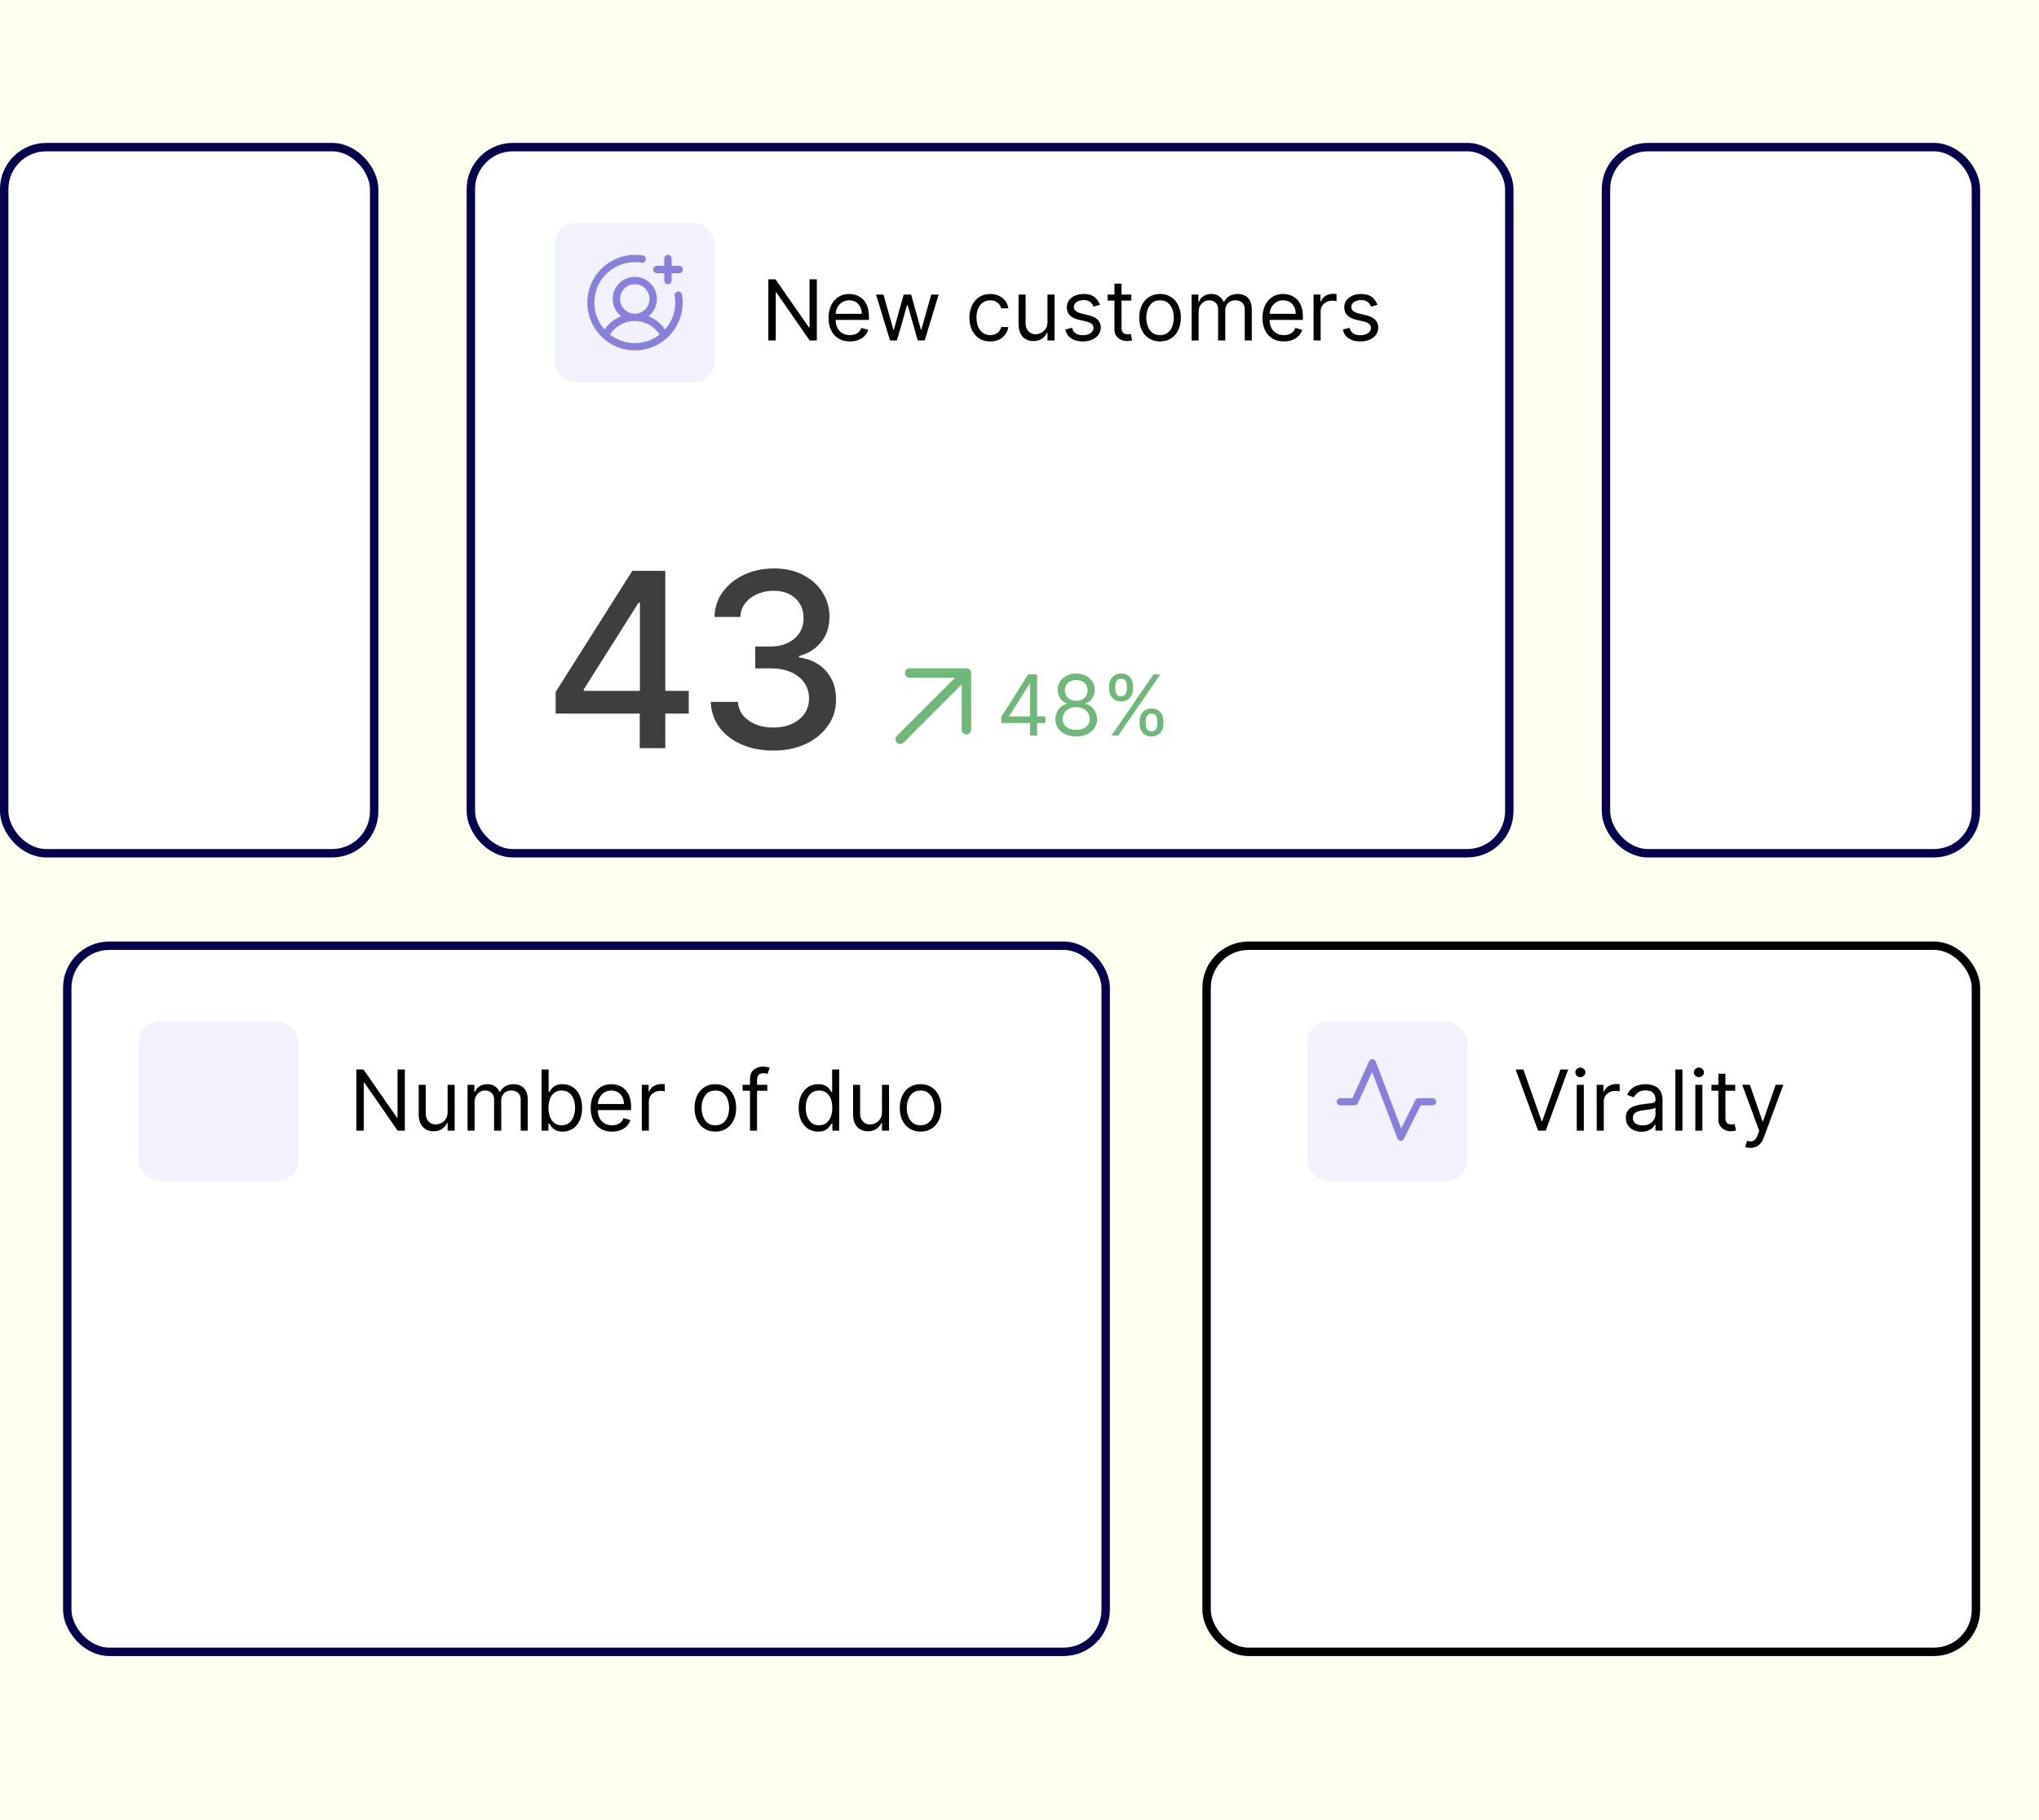 <svg xmlns="http://www.w3.org/2000/svg" width="485" height="433" fill="none"><path fill="#FEFFEE" d="M0 0h485v433H0z"/><rect width="88" height="168" x="382" y="35" fill="#fff" stroke="#06004F" stroke-width="2" rx="10"/><rect width="88" height="168" x="1" y="35" fill="#fff" stroke="#06004F" stroke-width="2" rx="10"/><rect width="247" height="168" x="16" y="225" fill="#fff" stroke="#06004F" stroke-width="2" rx="10"/><rect width="183" height="168" x="287" y="225" fill="#fff" stroke="#000" stroke-width="2" rx="10"/><path fill="#000" d="m362.358 254.455 4.318 12.244h.171l4.318-12.244h1.846L367.67 269h-1.818l-5.341-14.545h1.847zM375.05 269v-10.909h1.676V269h-1.676zm.852-12.727c-.327 0-.608-.112-.845-.334a1.073 1.073 0 0 1-.348-.803c0-.312.116-.58.348-.802a1.19 1.19 0 0 1 .845-.334c.327 0 .606.111.838.334.237.222.355.49.355.802 0 .313-.118.58-.355.803a1.169 1.169 0 0 1-.838.334zM379.796 269v-10.909h1.619v1.648h.114c.199-.54.558-.978 1.079-1.314a3.18 3.18 0 0 1 1.762-.505c.123 0 .277.003.461.008.185.004.325.011.419.021v1.704a5.332 5.332 0 0 0-.39-.064 3.867 3.867 0 0 0-.632-.049c-.531 0-1.004.111-1.421.334a2.51 2.51 0 0 0-.98.909 2.445 2.445 0 0 0-.355 1.314V269h-1.676zm10.651.256a4.442 4.442 0 0 1-1.882-.391 3.228 3.228 0 0 1-1.342-1.143c-.331-.502-.497-1.108-.497-1.819 0-.625.123-1.131.369-1.519a2.61 2.61 0 0 1 .987-.924 5.216 5.216 0 0 1 1.364-.497 16.367 16.367 0 0 1 1.513-.27c.663-.085 1.2-.149 1.612-.192.417-.047.72-.125.909-.234.194-.109.291-.298.291-.568v-.057c0-.701-.191-1.245-.575-1.633-.379-.389-.954-.583-1.726-.583-.8 0-1.427.175-1.882.526-.454.35-.774.724-.959 1.122l-1.591-.568c.284-.663.663-1.179 1.137-1.549a4.262 4.262 0 0 1 1.562-.781 6.508 6.508 0 0 1 1.676-.227c.351 0 .753.042 1.208.128.459.08.902.248 1.328.504.431.256.788.642 1.072 1.158.284.516.426 1.207.426 2.073V269h-1.676v-1.477h-.085c-.114.236-.303.49-.568.76-.265.27-.618.499-1.058.689-.441.189-.978.284-1.613.284zm.256-1.506c.663 0 1.222-.13 1.676-.391.46-.26.805-.596 1.037-1.008.237-.412.355-.845.355-1.3v-1.534c-.071.085-.227.163-.468.234a7.743 7.743 0 0 1-.824.178c-.308.047-.609.09-.902.128-.289.033-.523.061-.703.085a6.406 6.406 0 0 0-1.222.277c-.374.123-.677.31-.909.561-.227.246-.341.582-.341 1.009 0 .582.215 1.022.646 1.321.436.293.988.44 1.655.44zm9.48-13.295V269h-1.676v-14.545h1.676zm3.07 14.545v-10.909h1.676V269h-1.676zm.852-12.727c-.327 0-.608-.112-.845-.334a1.073 1.073 0 0 1-.348-.803c0-.312.116-.58.348-.802a1.19 1.19 0 0 1 .845-.334c.327 0 .606.111.838.334.237.222.355.49.355.802 0 .313-.118.58-.355.803a1.169 1.169 0 0 1-.838.334zm8.638 1.818v1.42h-5.653v-1.42h5.653zm-4.005-2.614h1.676v10.398c0 .473.068.829.206 1.065.142.232.322.389.539.469.223.076.457.114.704.114.184 0 .336-.01.454-.029l.284-.056.341 1.505a3.41 3.41 0 0 1-.476.128 3.516 3.516 0 0 1-.774.071c-.473 0-.937-.102-1.392-.305a2.764 2.764 0 0 1-1.122-.931c-.294-.416-.44-.942-.44-1.576v-10.853zm7.606 17.614a3.7 3.7 0 0 1-.76-.071 2 2 0 0 1-.461-.128l.426-1.477c.407.104.767.142 1.079.113a1.29 1.29 0 0 0 .831-.419c.246-.246.471-.646.675-1.2l.312-.852-4.034-10.966h1.818l3.012 8.693h.113l3.012-8.693h1.818l-4.631 12.5c-.208.563-.466 1.03-.774 1.399a2.905 2.905 0 0 1-1.072.831c-.403.18-.857.27-1.364.27zM96.296 254.455V269H94.59l-7.926-11.42h-.142V269H84.76v-14.545h1.705l7.955 11.448h.141v-11.448h1.734zm10.172 10.085v-6.449h1.676V269h-1.676v-1.847h-.114a3.58 3.58 0 0 1-1.193 1.414c-.54.383-1.222.575-2.046.575-.681 0-1.287-.149-1.818-.447-.53-.303-.947-.758-1.25-1.364-.303-.611-.454-1.38-.454-2.308v-6.932h1.676v6.818c0 .796.222 1.43.667 1.903.45.474 1.023.711 1.719.711a2.85 2.85 0 0 0 1.271-.32c.436-.213.801-.54 1.094-.98.299-.44.448-1.001.448-1.683zm4.746 4.46v-10.909h1.619v1.704h.142a2.739 2.739 0 0 1 1.101-1.356c.507-.327 1.115-.49 1.825-.49.72 0 1.319.163 1.797.49.483.322.86.774 1.129 1.356h.114a3.179 3.179 0 0 1 1.257-1.342c.559-.336 1.229-.504 2.01-.504.975 0 1.773.305 2.394.916.62.606.93 1.551.93 2.834V269h-1.676v-7.301c0-.805-.22-1.38-.661-1.726-.44-.346-.958-.518-1.555-.518-.767 0-1.361.232-1.783.696-.421.459-.632 1.041-.632 1.747V269h-1.704v-7.472c0-.62-.202-1.119-.604-1.498-.403-.384-.921-.575-1.555-.575-.436 0-.843.116-1.222.348a2.633 2.633 0 0 0-.909.965c-.227.408-.341.879-.341 1.414V269h-1.676zm17.61 0v-14.545h1.676v5.369h.142c.123-.19.294-.431.511-.725.223-.298.54-.563.952-.795.417-.237.98-.355 1.69-.355.919 0 1.729.23 2.429.689.701.459 1.248 1.11 1.641 1.953s.59 1.837.59 2.983c0 1.155-.197 2.157-.59 3.004-.393.843-.937 1.496-1.633 1.96-.696.46-1.499.689-2.408.689-.701 0-1.262-.116-1.683-.348-.422-.236-.746-.504-.973-.802a10.46 10.46 0 0 1-.526-.753h-.199V269h-1.619zm1.648-5.455c0 .824.12 1.551.362 2.181.241.625.594 1.115 1.058 1.47.464.35 1.032.526 1.705.526.7 0 1.285-.185 1.754-.554.473-.374.828-.876 1.065-1.506.242-.635.362-1.34.362-2.117 0-.767-.118-1.458-.355-2.073-.232-.621-.584-1.111-1.058-1.471-.469-.364-1.058-.546-1.768-.546-.682 0-1.255.172-1.719.518-.464.341-.815.819-1.051 1.435-.237.61-.355 1.323-.355 2.137zm15.12 5.682c-1.051 0-1.958-.232-2.72-.696a4.677 4.677 0 0 1-1.754-1.96c-.407-.843-.611-1.823-.611-2.94 0-1.118.204-2.103.611-2.955.412-.857.985-1.524 1.719-2.003.738-.483 1.6-.724 2.585-.724.568 0 1.129.095 1.683.284a4.17 4.17 0 0 1 1.513.923c.454.422.817.98 1.087 1.676.269.696.404 1.553.404 2.571v.711H141.7v-1.449h6.705c0-.616-.123-1.165-.369-1.648a2.788 2.788 0 0 0-1.037-1.143c-.445-.28-.971-.419-1.577-.419-.668 0-1.245.165-1.733.497a3.264 3.264 0 0 0-1.115 1.278 3.75 3.75 0 0 0-.391 1.69v.966c0 .824.142 1.523.426 2.096a3.07 3.07 0 0 0 1.201 1.299c.511.294 1.105.441 1.782.441.441 0 .838-.062 1.194-.185.359-.128.669-.317.93-.568.26-.256.462-.573.604-.952l1.619.455a3.595 3.595 0 0 1-.859 1.448c-.403.412-.9.734-1.492.966-.592.228-1.257.341-1.996.341zm7.067-.227v-10.909h1.619v1.648h.114c.199-.54.559-.978 1.08-1.314a3.177 3.177 0 0 1 1.761-.505c.123 0 .277.003.462.008.184.004.324.011.419.021v1.704a5.397 5.397 0 0 0-.391-.064 3.867 3.867 0 0 0-.632-.049c-.53 0-1.004.111-1.421.334-.411.217-.738.52-.98.909a2.454 2.454 0 0 0-.355 1.314V269h-1.676zm17.498.227c-.985 0-1.849-.234-2.592-.703-.739-.469-1.316-1.124-1.733-1.967-.412-.843-.618-1.828-.618-2.955 0-1.136.206-2.128.618-2.976.417-.847.994-1.505 1.733-1.974.743-.469 1.607-.703 2.592-.703.985 0 1.847.234 2.586.703.743.469 1.321 1.127 1.732 1.974.417.848.625 1.84.625 2.976 0 1.127-.208 2.112-.625 2.955-.411.843-.989 1.498-1.732 1.967-.739.469-1.601.703-2.586.703zm0-1.505c.748 0 1.364-.192 1.847-.576.483-.383.84-.887 1.072-1.512a5.797 5.797 0 0 0 .348-2.032 5.85 5.85 0 0 0-.348-2.038c-.232-.63-.589-1.139-1.072-1.527-.483-.388-1.099-.582-1.847-.582s-1.363.194-1.846.582a3.433 3.433 0 0 0-1.073 1.527 5.85 5.85 0 0 0-.348 2.038c0 .729.116 1.407.348 2.032.232.625.59 1.129 1.073 1.512.483.384 1.098.576 1.846.576zm12.36-9.631v1.42h-5.881v-1.42h5.881zM178.398 269v-12.415c0-.625.147-1.146.44-1.562a2.735 2.735 0 0 1 1.144-.938 3.614 3.614 0 0 1 1.484-.312c.412 0 .748.033 1.008.099.261.066.455.128.583.185l-.483 1.449a7.973 7.973 0 0 0-.355-.107 2.181 2.181 0 0 0-.583-.064c-.554 0-.954.14-1.2.419-.241.28-.362.689-.362 1.229V269h-1.676zm16.212.227c-.909 0-1.711-.229-2.407-.689-.696-.464-1.241-1.117-1.634-1.96-.393-.847-.589-1.849-.589-3.004 0-1.146.196-2.14.589-2.983.393-.843.94-1.494 1.641-1.953.701-.459 1.51-.689 2.429-.689.71 0 1.271.118 1.683.355.417.232.734.497.952.795.222.294.395.535.518.725h.142v-5.369h1.676V269h-1.619v-1.676h-.199c-.123.199-.298.45-.525.753-.228.298-.552.566-.973.802-.422.232-.983.348-1.684.348zm.228-1.505c.672 0 1.24-.176 1.704-.526.464-.355.817-.845 1.058-1.47.242-.63.363-1.357.363-2.181 0-.814-.119-1.527-.355-2.137-.237-.616-.588-1.094-1.052-1.435-.464-.346-1.036-.518-1.718-.518-.711 0-1.302.182-1.776.546-.469.36-.821.85-1.058 1.471-.232.615-.348 1.306-.348 2.073 0 .777.118 1.482.355 2.117.241.63.597 1.132 1.065 1.506.474.369 1.061.554 1.762.554zm14.95-3.182v-6.449h1.676V269h-1.676v-1.847h-.114a3.57 3.57 0 0 1-1.193 1.414c-.54.383-1.221.575-2.045.575-.682 0-1.288-.149-1.818-.447-.531-.303-.947-.758-1.25-1.364-.303-.611-.455-1.38-.455-2.308v-6.932h1.676v6.818c0 .796.223 1.43.668 1.903.45.474 1.022.711 1.718.711.417 0 .841-.107 1.272-.32.435-.213.8-.54 1.094-.98.298-.44.447-1.001.447-1.683zm9.178 4.687c-.985 0-1.849-.234-2.592-.703-.739-.469-1.317-1.124-1.733-1.967-.412-.843-.618-1.828-.618-2.955 0-1.136.206-2.128.618-2.976.416-.847.994-1.505 1.733-1.974.743-.469 1.607-.703 2.592-.703.985 0 1.847.234 2.585.703.744.469 1.321 1.127 1.733 1.974.417.848.625 1.84.625 2.976 0 1.127-.208 2.112-.625 2.955-.412.843-.989 1.498-1.733 1.967-.738.469-1.6.703-2.585.703zm0-1.505c.748 0 1.364-.192 1.846-.576a3.387 3.387 0 0 0 1.073-1.512 5.797 5.797 0 0 0 .348-2.032 5.85 5.85 0 0 0-.348-2.038 3.433 3.433 0 0 0-1.073-1.527c-.482-.388-1.098-.582-1.846-.582s-1.364.194-1.847.582c-.483.388-.84.897-1.072 1.527a5.85 5.85 0 0 0-.348 2.038c0 .729.116 1.407.348 2.032.232.625.589 1.129 1.072 1.512.483.384 1.099.576 1.847.576z"/><rect width="38" height="38" x="311" y="243" fill="#F1F1FF" rx="5"/><rect width="38" height="38" x="33" y="243" fill="#F1F1FF" rx="5"/><rect width="247" height="168" x="112" y="35" fill="#fff" stroke="#06004F" stroke-width="2" rx="10"/><path fill="#000" d="M194.295 66.454V81h-1.704l-7.926-11.42h-.142V81h-1.762V66.454h1.705l7.954 11.45h.142v-11.45h1.733zm7.872 14.773c-1.052 0-1.958-.232-2.721-.696a4.675 4.675 0 0 1-1.754-1.96c-.407-.843-.611-1.823-.611-2.94 0-1.118.204-2.103.611-2.955.412-.857.985-1.525 1.719-2.003.739-.483 1.6-.724 2.585-.724a5.17 5.17 0 0 1 1.683.284c.554.19 1.059.497 1.513.923.455.422.817.98 1.087 1.676s.405 1.553.405 2.571v.71h-8.409v-1.448h6.704c0-.616-.123-1.165-.369-1.648a2.785 2.785 0 0 0-1.037-1.143c-.445-.28-.971-.42-1.577-.42-.668 0-1.245.166-1.733.498a3.266 3.266 0 0 0-1.115 1.278 3.762 3.762 0 0 0-.391 1.69v.966c0 .824.143 1.523.427 2.096a3.07 3.07 0 0 0 1.2 1.3c.511.293 1.105.44 1.783.44.44 0 .838-.062 1.193-.185.36-.128.67-.317.93-.568.261-.256.462-.573.604-.952l1.619.455a3.59 3.59 0 0 1-.859 1.449c-.403.411-.9.733-1.492.965-.592.228-1.257.341-1.995.341zm9.538-.227-3.324-10.91h1.761l2.358 8.353h.114l2.33-8.352h1.789l2.301 8.324h.114l2.358-8.324h1.761L219.944 81h-1.648l-2.387-8.38h-.17L213.353 81h-1.648zm23.835.227c-1.023 0-1.903-.241-2.642-.724-.739-.483-1.307-1.148-1.704-1.996-.398-.847-.597-1.816-.597-2.905 0-1.108.204-2.085.611-2.933.412-.852.985-1.517 1.718-1.996.739-.483 1.601-.724 2.586-.724.767 0 1.458.142 2.074.426a3.972 3.972 0 0 1 1.512 1.193c.393.511.637 1.108.732 1.79h-1.676c-.128-.497-.412-.938-.853-1.321-.435-.388-1.022-.583-1.761-.583-.653 0-1.226.171-1.719.512-.487.336-.868.812-1.143 1.428-.27.61-.405 1.328-.405 2.151 0 .843.133 1.577.398 2.202.27.625.648 1.11 1.136 1.456.493.346 1.07.519 1.733.519.436 0 .831-.076 1.186-.228a2.44 2.44 0 0 0 .902-.653c.246-.284.422-.625.526-1.023h1.676a3.887 3.887 0 0 1-.703 1.74 3.94 3.94 0 0 1-1.47 1.222c-.606.298-1.312.447-2.117.447zm13.615-4.687v-6.45h1.676V81h-1.676v-1.847h-.113a3.582 3.582 0 0 1-1.194 1.414c-.539.383-1.221.575-2.045.575-.682 0-1.288-.15-1.818-.447-.531-.303-.947-.758-1.25-1.364-.303-.61-.455-1.38-.455-2.308V70.09h1.676v6.818c0 .795.223 1.43.668 1.903.45.474 1.023.71 1.719.71.416 0 .84-.106 1.271-.319.436-.213.8-.54 1.094-.98.298-.44.447-1.001.447-1.683zm12.474-4.006-1.506.426a2.824 2.824 0 0 0-.419-.731 2.032 2.032 0 0 0-.739-.597c-.312-.156-.712-.234-1.2-.234-.668 0-1.224.154-1.669.461-.44.303-.661.69-.661 1.158 0 .417.152.746.455.987.303.242.776.443 1.42.604l1.62.398c.975.236 1.702.599 2.18 1.086.478.483.717 1.106.717 1.868 0 .625-.18 1.184-.539 1.676-.355.493-.853.881-1.492 1.165-.639.284-1.382.426-2.23.426-1.113 0-2.034-.241-2.763-.724-.729-.483-1.191-1.189-1.385-2.117l1.591-.397c.152.587.438 1.027.86 1.32.426.294.982.441 1.669.441.781 0 1.401-.166 1.86-.497.464-.336.696-.739.696-1.207 0-.38-.132-.697-.397-.952-.265-.26-.673-.455-1.222-.583l-1.818-.426c-.999-.236-1.733-.603-2.202-1.1-.464-.502-.696-1.13-.696-1.883 0-.615.173-1.16.519-1.633.35-.474.826-.845 1.427-1.115.606-.27 1.293-.405 2.06-.405 1.079 0 1.927.237 2.543.71a3.839 3.839 0 0 1 1.321 1.875zm7.466-2.443v1.42h-5.654v-1.42h5.654zm-4.006-2.614h1.676v10.398c0 .474.069.829.206 1.065.142.232.322.389.54.47.223.075.457.113.703.113.185 0 .336-.01.455-.029l.284-.056.341 1.505a3.453 3.453 0 0 1-.476.128 3.505 3.505 0 0 1-.774.071 3.37 3.37 0 0 1-1.392-.305 2.77 2.77 0 0 1-1.123-.93c-.293-.417-.44-.943-.44-1.578V67.477zm10.842 13.75c-.985 0-1.849-.234-2.593-.703-.738-.469-1.316-1.124-1.733-1.967-.411-.843-.617-1.828-.617-2.955 0-1.136.206-2.128.617-2.976.417-.847.995-1.505 1.733-1.974.744-.469 1.608-.703 2.593-.703.985 0 1.846.234 2.585.703.743.469 1.321 1.127 1.733 1.974.417.848.625 1.84.625 2.976 0 1.127-.208 2.112-.625 2.955-.412.843-.99 1.498-1.733 1.967-.739.469-1.6.703-2.585.703zm0-1.505c.748 0 1.363-.192 1.846-.576a3.392 3.392 0 0 0 1.073-1.513 5.792 5.792 0 0 0 .348-2.03c0-.73-.116-1.41-.348-2.04a3.437 3.437 0 0 0-1.073-1.526c-.483-.388-1.098-.583-1.846-.583s-1.364.195-1.847.583c-.483.388-.84.897-1.072 1.527a5.851 5.851 0 0 0-.348 2.038c0 .73.116 1.406.348 2.031.232.626.589 1.13 1.072 1.513.483.384 1.099.576 1.847.576zM283.433 81V70.09h1.619v1.706h.142a2.738 2.738 0 0 1 1.101-1.357c.506-.327 1.115-.49 1.825-.49.72 0 1.319.163 1.797.49.483.322.859.774 1.129 1.357h.114a3.174 3.174 0 0 1 1.257-1.343c.559-.336 1.229-.504 2.01-.504.975 0 1.773.305 2.393.916.621.606.931 1.55.931 2.834V81h-1.676v-7.301c0-.805-.221-1.38-.661-1.726-.44-.346-.959-.519-1.555-.519-.767 0-1.362.233-1.783.697-.421.459-.632 1.041-.632 1.747V81h-1.705v-7.472c0-.62-.201-1.12-.603-1.498-.403-.384-.921-.576-1.556-.576-.435 0-.843.117-1.221.349a2.628 2.628 0 0 0-.909.966c-.228.407-.341.878-.341 1.413V81h-1.676zm21.956.227c-1.051 0-1.958-.232-2.72-.696-.758-.469-1.342-1.122-1.754-1.96-.407-.843-.611-1.823-.611-2.94 0-1.118.204-2.103.611-2.955.412-.857.985-1.525 1.719-2.003.738-.483 1.6-.724 2.585-.724a5.17 5.17 0 0 1 1.683.284c.554.19 1.058.497 1.513.923.454.422.817.98 1.086 1.676.27.696.405 1.553.405 2.571v.71h-8.409v-1.448h6.705c0-.616-.123-1.165-.37-1.648a2.778 2.778 0 0 0-1.037-1.143c-.445-.28-.97-.42-1.576-.42-.668 0-1.246.166-1.733.498a3.266 3.266 0 0 0-1.115 1.278 3.748 3.748 0 0 0-.391 1.69v.966c0 .824.142 1.523.426 2.096a3.072 3.072 0 0 0 1.201 1.3c.511.293 1.105.44 1.782.44.441 0 .838-.062 1.193-.185.36-.128.67-.317.931-.568.26-.256.461-.573.603-.952l1.62.455a3.593 3.593 0 0 1-.86 1.449 4.182 4.182 0 0 1-1.491.965c-.592.228-1.257.341-1.996.341zm7.067-.227V70.09h1.619v1.649h.114c.199-.54.559-.978 1.079-1.314a3.178 3.178 0 0 1 1.762-.504c.123 0 .277.002.461.007.185.004.325.011.42.02v1.705a5.069 5.069 0 0 0-.391-.064 3.843 3.843 0 0 0-.632-.05c-.531 0-1.004.112-1.421.335a2.52 2.52 0 0 0-.98.909 2.448 2.448 0 0 0-.355 1.314V81h-1.676zm15.169-8.466-1.506.426a2.796 2.796 0 0 0-.419-.731 2.032 2.032 0 0 0-.739-.597c-.312-.156-.712-.234-1.2-.234-.668 0-1.224.154-1.669.461-.44.303-.661.69-.661 1.158 0 .417.152.746.455.987.303.242.777.443 1.42.604l1.62.398c.975.236 1.702.599 2.18 1.086.478.483.718 1.106.718 1.868 0 .625-.18 1.184-.54 1.676-.355.493-.853.881-1.492 1.165-.639.284-1.382.426-2.23.426-1.113 0-2.033-.241-2.763-.724-.729-.483-1.19-1.189-1.385-2.117l1.591-.397c.152.587.438 1.027.86 1.32.426.294.982.441 1.669.441.781 0 1.401-.166 1.861-.497.464-.336.696-.739.696-1.207a1.27 1.27 0 0 0-.398-.952c-.265-.26-.673-.455-1.222-.583l-1.818-.426c-.999-.236-1.733-.603-2.202-1.1-.464-.502-.696-1.13-.696-1.883 0-.615.173-1.16.519-1.633.35-.474.826-.845 1.427-1.115.606-.27 1.293-.405 2.06-.405 1.08 0 1.927.237 2.543.71a3.839 3.839 0 0 1 1.321 1.875z"/><rect width="38" height="38" x="132" y="53" fill="#F1F1FF" rx="5"/><path fill="#3E3E3E" d="M132.172 169.761v-5.149l18.228-28.794h4.057v7.58h-2.574l-13.038 20.638v.329h24.984v5.396h-31.657zM152.171 178v-9.804l.041-2.348v-30.03h6.035V178h-6.076zm31.781.577c-2.828 0-5.355-.488-7.579-1.463-2.211-.975-3.962-2.327-5.253-4.057-1.277-1.744-1.963-3.762-2.059-6.056h6.467c.082 1.25.501 2.335 1.257 3.255.768.906 1.771 1.606 3.007 2.101 1.235.494 2.609.741 4.119.741 1.661 0 3.131-.288 4.408-.865 1.29-.577 2.3-1.38 3.027-2.41.728-1.043 1.092-2.245 1.092-3.604 0-1.415-.364-2.657-1.092-3.728-.714-1.085-1.764-1.936-3.151-2.554-1.373-.618-3.035-.927-4.984-.927h-3.564v-5.19h3.564c1.565 0 2.938-.282 4.119-.845 1.195-.563 2.128-1.346 2.801-2.348.673-1.016 1.009-2.204 1.009-3.563 0-1.305-.295-2.437-.885-3.399-.577-.974-1.401-1.736-2.472-2.286-1.057-.549-2.307-.824-3.748-.824-1.374 0-2.657.254-3.852.762-1.181.495-2.142 1.209-2.884 2.143-.741.919-1.139 2.025-1.194 3.316h-6.159c.069-2.28.742-4.285 2.019-6.015 1.291-1.73 2.993-3.082 5.108-4.057 2.114-.975 4.462-1.463 7.044-1.463 2.705 0 5.039.529 7.003 1.586 1.977 1.044 3.501 2.438 4.572 4.182 1.085 1.743 1.62 3.652 1.607 5.725.013 2.362-.646 4.367-1.978 6.015-1.318 1.647-3.075 2.753-5.272 3.316v.329c2.801.426 4.97 1.538 6.508 3.337 1.552 1.799 2.321 4.03 2.307 6.694.014 2.32-.632 4.401-1.936 6.24-1.291 1.84-3.055 3.289-5.293 4.346-2.239 1.044-4.799 1.566-7.683 1.566z"/><path fill="#6EB978" d="M238.165 172.017v-1.449l6.392-10.113h1.051v2.244h-.71l-4.83 7.642v.114h8.608v1.562h-10.511zm6.846 2.983v-14.545h1.677V175h-1.677zm10.986.199c-.976 0-1.837-.173-2.585-.519-.744-.35-1.324-.831-1.74-1.441-.417-.616-.623-1.317-.618-2.103a3.865 3.865 0 0 1 .362-1.704 3.704 3.704 0 0 1 1.008-1.314c.431-.355.912-.58 1.442-.675v-.085a2.81 2.81 0 0 1-1.662-1.172c-.412-.606-.615-1.295-.611-2.067-.004-.738.183-1.399.561-1.981.379-.583.9-1.042 1.563-1.378.668-.336 1.428-.504 2.28-.504.843 0 1.595.168 2.258.504a3.948 3.948 0 0 1 1.563 1.378 3.57 3.57 0 0 1 .582 1.981 3.601 3.601 0 0 1-.632 2.067 2.807 2.807 0 0 1-1.641 1.172v.085a3 3 0 0 1 1.421.675c.421.35.758.788 1.008 1.314a3.95 3.95 0 0 1 .384 1.704 3.682 3.682 0 0 1-.639 2.103c-.417.61-.997 1.091-1.74 1.441-.739.346-1.594.519-2.564.519zm0-1.563c.658 0 1.226-.106 1.704-.319.479-.213.848-.514 1.108-.902.261-.388.393-.843.398-1.364a2.624 2.624 0 0 0-.426-1.456 2.889 2.889 0 0 0-1.144-.994c-.478-.242-1.025-.362-1.64-.362-.62 0-1.174.12-1.662.362a2.895 2.895 0 0 0-1.144.994 2.569 2.569 0 0 0-.404 1.456c-.005.521.12.976.376 1.364.26.388.632.689 1.115.902.483.213 1.056.319 1.719.319zm0-6.903c.521 0 .982-.104 1.385-.313.407-.208.727-.499.959-.873.232-.374.35-.812.355-1.314-.005-.492-.121-.921-.348-1.286a2.262 2.262 0 0 0-.945-.852c-.402-.203-.871-.305-1.406-.305-.545 0-1.021.102-1.428.305a2.201 2.201 0 0 0-.944.852c-.223.365-.332.794-.327 1.286-.005.502.106.94.334 1.314.232.374.551.665.959.873.407.209.876.313 1.406.313zm15.08 5.54v-.767c0-.531.109-1.016.326-1.456.223-.445.545-.8.966-1.066.426-.27.943-.404 1.549-.404.615 0 1.131.134 1.548.404.417.266.731.621.945 1.066.213.44.319.925.319 1.456v.767c0 .53-.109 1.018-.327 1.463-.213.44-.53.795-.951 1.065-.417.265-.928.398-1.534.398-.616 0-1.134-.133-1.556-.398a2.637 2.637 0 0 1-.959-1.065 3.294 3.294 0 0 1-.326-1.463zm1.449-.767v.767c0 .44.104.835.312 1.186.208.345.568.518 1.08.518.497 0 .847-.173 1.051-.518.208-.351.312-.746.312-1.186v-.767c0-.441-.099-.834-.298-1.179-.199-.351-.554-.526-1.065-.526-.498 0-.855.175-1.073.526a2.198 2.198 0 0 0-.319 1.179zm-8.694-7.557v-.767c0-.53.109-1.016.327-1.456.223-.445.545-.8.966-1.065.426-.27.942-.405 1.548-.405.616 0 1.132.135 1.549.405.416.265.731.62.944 1.065.213.44.32.926.32 1.456v.767c0 .53-.109 1.018-.327 1.463-.213.44-.53.795-.952 1.065-.416.265-.928.398-1.534.398-.615 0-1.134-.133-1.555-.398a2.63 2.63 0 0 1-.959-1.065 3.281 3.281 0 0 1-.327-1.463zm1.449-.767v.767c0 .44.104.836.313 1.186.208.346.568.518 1.079.518.497 0 .848-.172 1.051-.518a2.27 2.27 0 0 0 .313-1.186v-.767c0-.441-.099-.834-.298-1.179-.199-.351-.554-.526-1.066-.526-.497 0-.854.175-1.072.526-.213.345-.32.738-.32 1.179zM264.372 175l10-14.545h1.619l-10 14.545h-1.619z"/><path fill="#8980DD" d="M155.373 64.125a.875.875 0 0 1 .875-.875h1.75V61.5a.875.875 0 1 1 1.75 0v1.75h1.75a.876.876 0 1 1 0 1.75h-1.75v1.75a.875.875 0 1 1-1.75 0V65h-1.75a.877.877 0 0 1-.875-.875zm6.843 5.98a11.368 11.368 0 0 1-12.96 13.117 11.366 11.366 0 1 1 3.637-22.44.875.875 0 0 1-.289 1.727 9.63 9.63 0 0 0-10.334 5.44 9.627 9.627 0 0 0-.897 4.051 9.582 9.582 0 0 0 2.433 6.389 8.713 8.713 0 0 1 3.944-3.145 5.248 5.248 0 0 1 .204-8.401 5.25 5.25 0 0 1 6.293 8.401 8.713 8.713 0 0 1 3.944 3.145A9.586 9.586 0 0 0 160.623 72c0-.538-.044-1.075-.133-1.606a.882.882 0 0 1 .147-.657.864.864 0 0 1 .57-.358.872.872 0 0 1 .89.404c.06.099.101.209.119.323zm-11.218 4.52a3.504 3.504 0 0 0 3.234-2.16 3.5 3.5 0 1 0-3.234 2.16zm0 7a9.578 9.578 0 0 0 5.898-2.023 6.998 6.998 0 0 0-9.26-2.37 7.003 7.003 0 0 0-2.535 2.37 9.577 9.577 0 0 0 5.897 2.023z"/><path fill="#6EB978" d="M214.126 177c.148 0 .294-.029.431-.085.136-.057.26-.14.365-.244l13.828-13.831v10.785a1.123 1.123 0 0 0 1.125 1.125 1.127 1.127 0 0 0 1.125-1.125v-13.5a1.126 1.126 0 0 0-1.125-1.125h-13.499a1.125 1.125 0 0 0 0 2.25h10.784l-13.83 13.829a1.117 1.117 0 0 0-.308.576 1.129 1.129 0 0 0 1.104 1.345z"/><path fill="#8980DD" d="M341.625 262.125a.845.845 0 0 1-.844.844h-2.854l-3.984 7.971a.847.847 0 0 1-.755.466h-.043a.847.847 0 0 1-.454-.159.85.85 0 0 1-.292-.383l-6.03-15.83-3.382 7.44a.84.84 0 0 1-.768.495h-3.375a.845.845 0 1 1 0-1.688h2.832l3.994-8.786a.845.845 0 0 1 .794-.495.844.844 0 0 1 .762.543l6.066 15.926 3.359-6.719a.848.848 0 0 1 .755-.469h3.375a.841.841 0 0 1 .844.844z"/></svg>